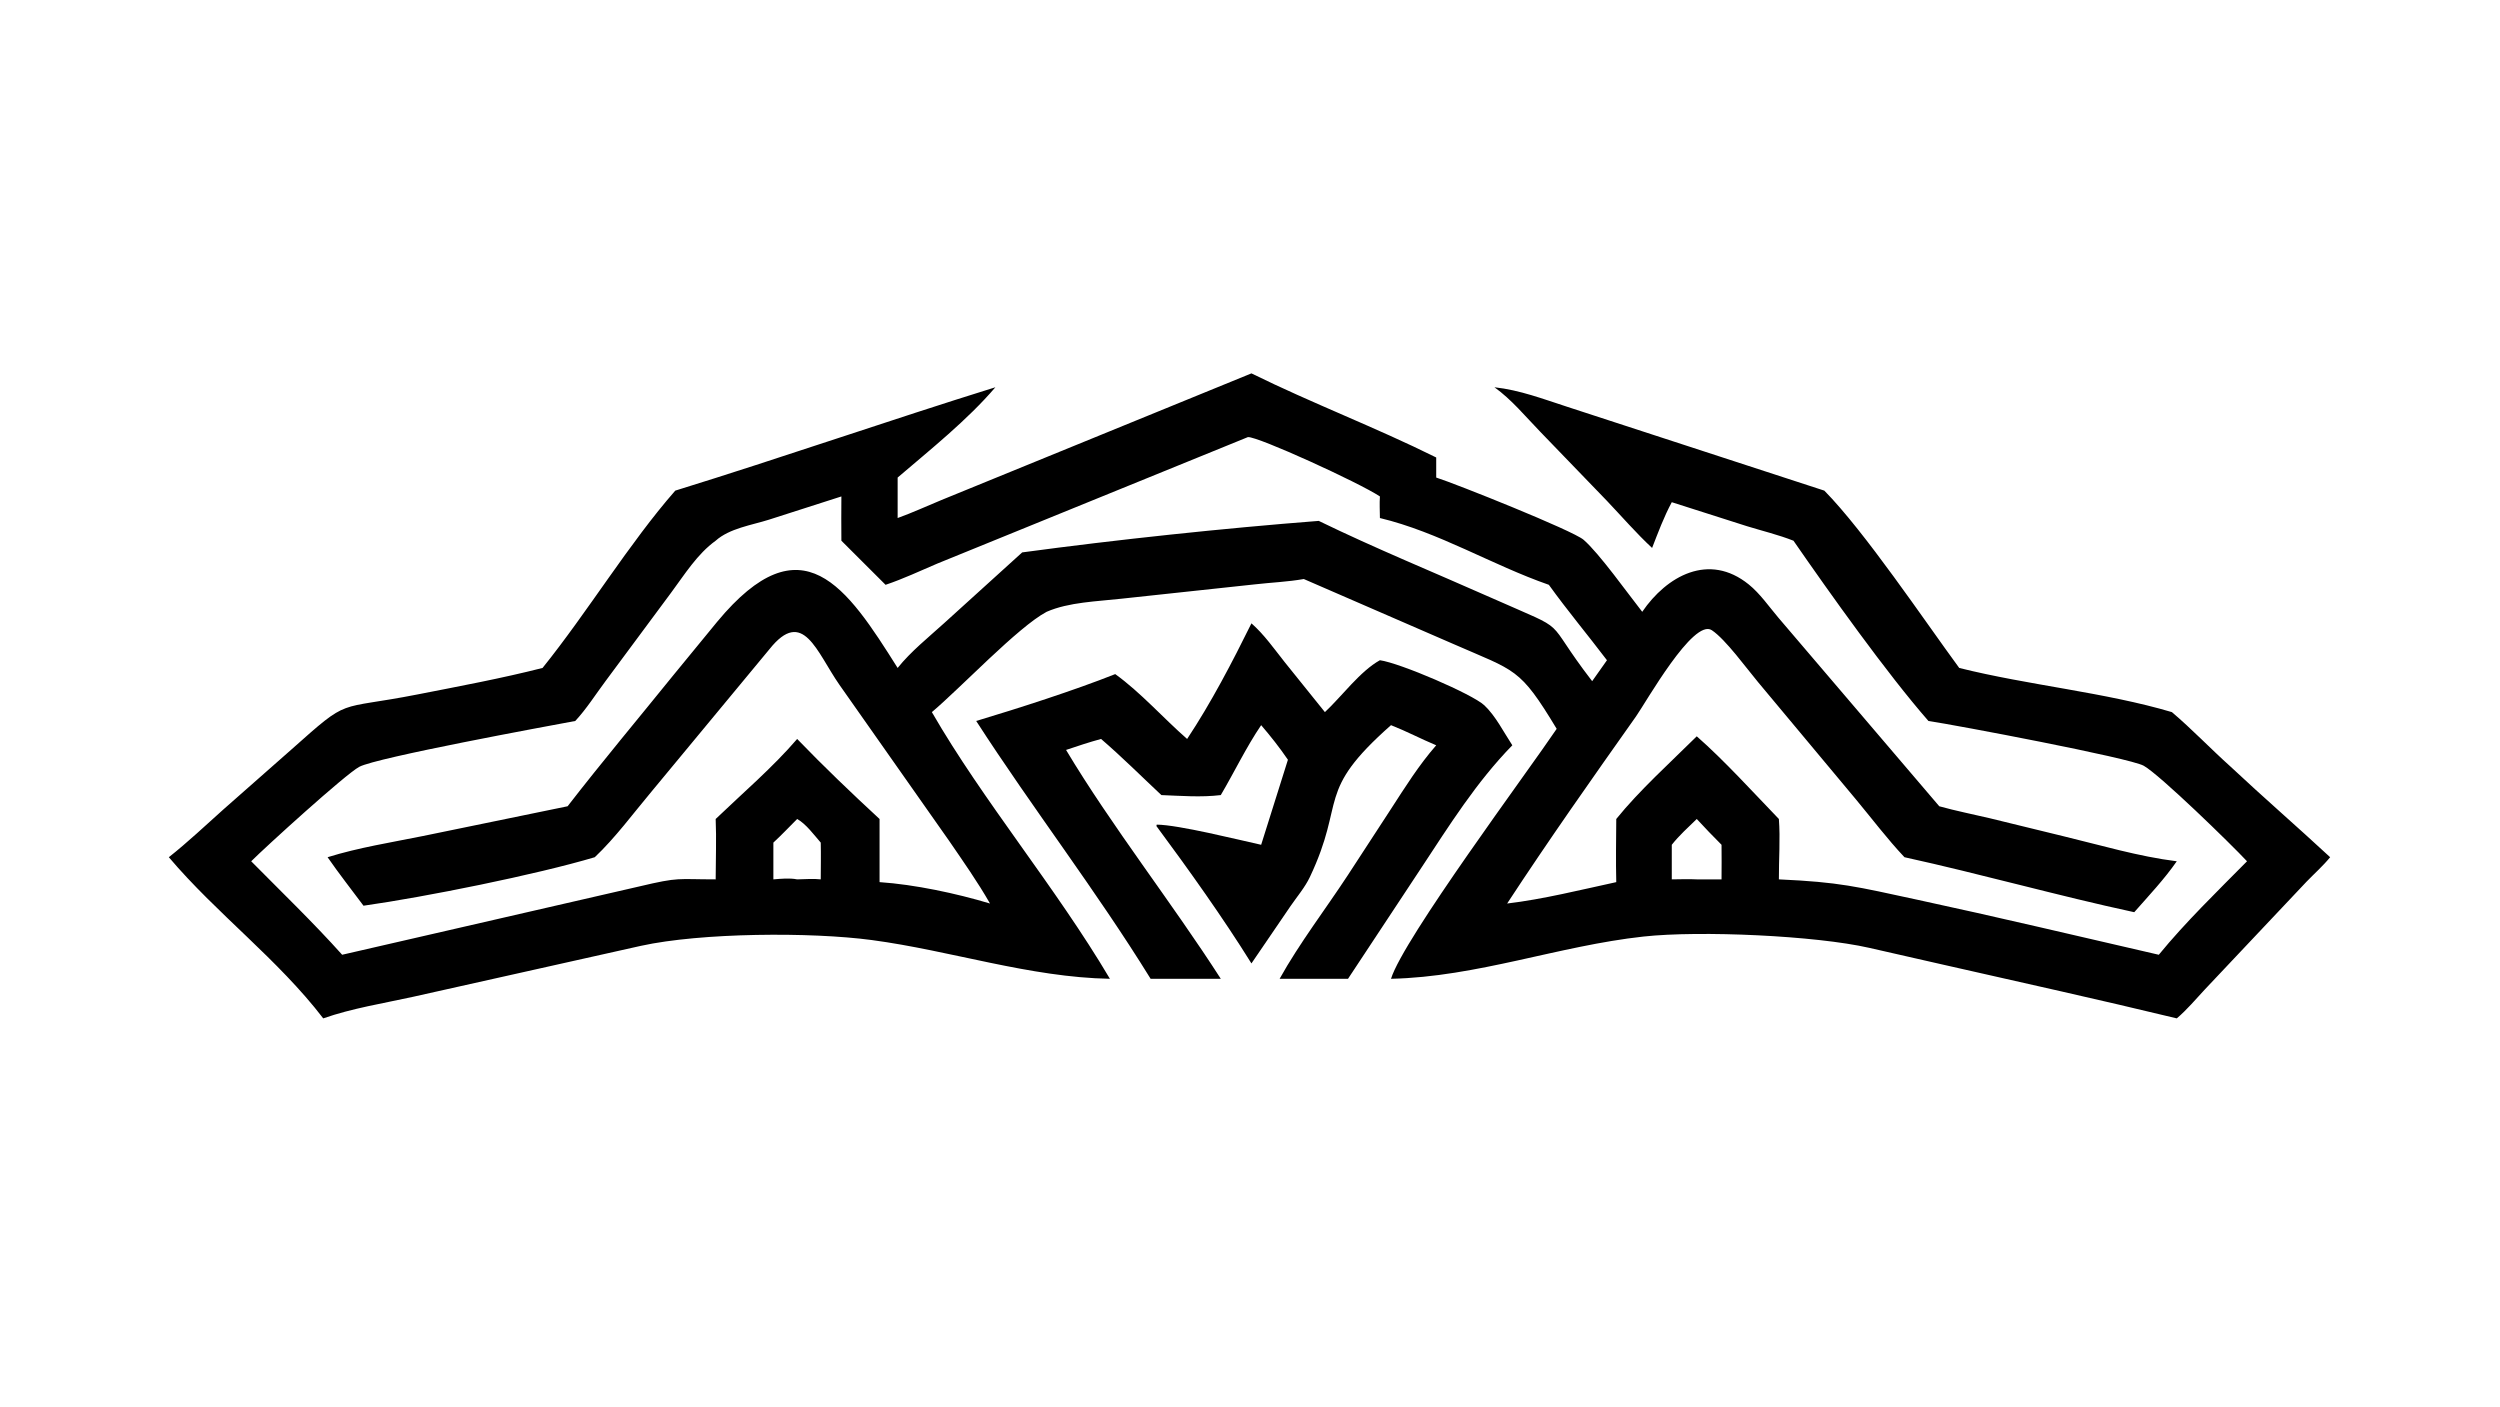 <?xml version="1.0" encoding="UTF-8"?> <svg xmlns="http://www.w3.org/2000/svg" xmlns:xlink="http://www.w3.org/1999/xlink" width="3839" height="2160" viewBox="0 0 3839 2160"><path transform="matrix(4.219 0 0 4.219 6.10352e-05 0)" d="M455.489 135.9C477.564 146.781 500.695 155.557 522.741 166.512L522.741 173.816C529.771 176.036 572.489 193.106 576.374 196.461C582.075 201.385 592.479 216.035 597.725 222.682C606.626 209.656 621.986 200.983 636.504 212.727C640.604 216.043 643.855 220.776 647.255 224.791L705.84 293.458C711.851 295.143 718.073 296.361 724.152 297.798L750.8 304.306C764.405 307.579 778.401 311.756 792.285 313.481C787.707 320.072 782.099 325.996 776.808 332.017C748.809 325.981 721.167 318.149 693.174 312.002C686.915 305.378 681.235 297.83 675.392 290.819L639.922 248.321C635.801 243.415 628.093 232.721 623.054 229.377C616.336 224.918 599.053 255.682 595.458 260.764C579.538 283.271 563.659 305.791 548.554 328.857C561.627 327.308 575.362 323.866 588.276 321.07C588.082 313.421 588.232 305.743 588.276 298.09C596.635 287.732 608.045 277.44 617.575 267.997C627.589 276.774 638.143 288.437 647.465 298.09C648.01 305.335 647.425 312.787 647.465 320.067C669.711 321.075 675.564 322.675 697.776 327.461C727.163 333.793 756.444 340.769 785.744 347.506C795.453 335.64 807.087 324.376 817.853 313.481C811.982 307.189 786.068 281.949 780.244 278.706C775.102 275.843 711.874 263.902 701.9 262.415C686.652 244.971 665.963 215.858 652.776 196.804C647.32 194.648 641.471 193.251 635.858 191.522L608.482 182.786C605.608 188.132 603.516 193.794 601.317 199.438C595.58 194.104 590.288 188.001 584.883 182.3L560.607 157.15C555.289 151.659 550.161 145.403 543.937 140.952C553.157 141.957 561.696 145.239 570.48 148.079L664.004 178.574C678.78 193.592 700.284 225.653 713.106 243.115C738.242 249.402 766.233 251.987 790.511 259.191C797.842 265.416 804.607 272.527 811.788 278.964C823.72 290.152 836.112 300.874 848.108 312.002C845.56 315.125 842.342 317.987 839.531 320.891L802.543 360.094C799.231 363.636 795.992 367.544 792.285 370.66C764.002 363.824 735.548 357.53 707.17 351.093L680.344 344.988C660.848 340.547 618.804 338.625 598.16 340.881C567.323 344.251 537.593 355.564 506.289 356.255C510.717 341.782 556.371 280.476 566.589 265.278C553.041 242.814 551.784 244.399 528.867 234.344L474.547 210.749C468.765 211.774 462.657 212.019 456.799 212.686L408.163 217.915C399.377 218.912 389.063 219.137 380.943 222.682C370.558 228.179 349.389 250.617 339.171 259.191C357.823 291.526 384.163 322.773 403.975 356.255C374.753 355.722 346.17 346.011 317.31 342.152C295.164 339.191 255.224 339.444 233.304 344.253L150.294 362.82C139.503 365.196 128.074 366.999 117.649 370.66C101.134 349.106 78.921 332.624 61.452 312.002C68.374 306.528 74.813 300.416 81.394 294.54L106.035 272.824C127.828 253.44 121.786 258.693 152.122 252.728C167.193 249.765 182.595 246.91 197.474 243.115C213.91 222.693 229.012 197.706 245.779 178.574C284.756 166.523 323.333 153.074 362.298 140.952C352.077 152.904 338.629 163.619 326.716 173.816L326.716 188.549C332.084 186.617 337.379 184.176 342.659 181.997L455.489 135.9ZM322.323 212.855L306.241 196.804C306.173 191.432 306.213 186.061 306.241 180.689L279.849 189.157C273.594 191.139 265.513 192.297 260.483 196.804C253.777 201.642 249.173 209.113 244.285 215.696L220.444 247.842C216.86 252.637 213.442 258.065 209.379 262.415C198.832 264.379 137.124 275.704 130.756 279.107C125.772 281.769 96.574 308.321 91.43 313.481C102.483 324.674 114.047 335.791 124.534 347.506L232.631 322.651C247.513 319.126 246.225 320.071 260.483 320.067C260.495 312.777 260.797 305.366 260.483 298.09C270.341 288.637 281.268 279.303 290.145 268.96C299.763 278.936 309.948 288.687 320.135 298.09L320.135 321.07C332.962 321.944 347.985 325.149 360.334 328.857C355.852 321.006 350.638 313.614 345.537 306.16L305.556 249.285C297.186 237.298 292.315 220.891 280.042 236.308L237.058 288.206C230.46 296.074 223.915 304.982 216.479 312.002C195.209 318.346 154.701 326.491 132.305 329.657C127.935 323.8 123.39 318.01 119.234 312.002C130.499 308.491 142.437 306.619 154.003 304.276L206.591 293.458C219.143 277.252 232.345 261.518 245.231 245.572L261.052 226.284C291.948 189.064 308.158 213.632 326.716 243.115C331.548 237.085 337.923 232.002 343.644 226.807L372.048 201.059C406.538 196.399 445.343 192.281 479.986 189.591C500.62 199.624 522.058 208.382 543.039 217.693C572.855 230.926 560.684 223.499 579.505 247.928C581.309 245.394 583.121 242.866 584.888 240.306C577.921 231.114 570.473 222.211 563.741 212.855C543.055 205.653 523.653 193.68 502.249 188.549C502.23 185.952 502.068 183.275 502.249 180.689C494.554 175.599 457.779 158.815 454.214 159.089L341.113 205.143C334.905 207.792 328.725 210.708 322.323 212.855ZM298.728 306.686C296.307 303.919 293.399 299.897 290.145 298.09C287.276 300.954 284.465 303.937 281.487 306.686L281.487 320.067C284.28 319.839 287.384 319.52 290.145 320.067C292.904 320.04 296.009 319.739 298.728 320.067C298.742 315.611 298.835 311.14 298.728 306.686ZM626.591 307.479C623.535 304.392 620.502 301.301 617.575 298.09C614.497 301.085 611.143 304.097 608.482 307.479L608.482 320.067C611.494 320.05 614.569 319.912 617.575 320.067L626.591 320.067C626.609 315.872 626.655 311.674 626.591 307.479Z"></path><path transform="matrix(4.219 0 0 4.219 6.10352e-05 0)" d="M455.489 226.881C460.074 230.887 463.791 236.216 467.578 240.978L482.229 259.191C488.371 253.46 495.086 244.245 502.249 240.306C509.541 241.315 535.897 252.63 540.254 256.712C544.325 260.526 547.379 266.596 550.445 271.265C537.304 284.724 527.518 300.407 517.232 316.001L490.638 356.255L465.745 356.255C472.911 343.37 482.42 330.971 490.546 318.583L506.297 294.413C511.507 286.371 516.414 278.51 522.741 271.265C517.2 268.954 511.889 266.136 506.289 263.938C478.474 288.506 490.076 291.088 476.76 319.214C474.988 322.957 472.039 326.412 469.691 329.836L455.489 350.66C445.243 334.167 432.545 316.378 420.903 300.664L421.011 300.142C428.905 300.194 450.854 305.691 459.026 307.479L468.768 276.529C465.778 272.142 462.482 267.964 459.026 263.938C453.588 271.953 449.265 281.028 444.332 289.39C437.162 290.261 429.908 289.663 422.713 289.39C415.422 282.559 408.339 275.475 400.761 268.96C396.452 270.124 392.241 271.531 388.014 272.955C404.519 300.555 426.582 328.593 444.332 356.255L418.794 356.255C398.975 324.146 375.767 294.115 355.309 262.415C370.588 257.83 391.061 251.262 405.91 245.353C415.222 252.061 423.407 261.383 432.08 268.96C440.797 255.828 448.526 240.975 455.489 226.881Z"></path></svg> 